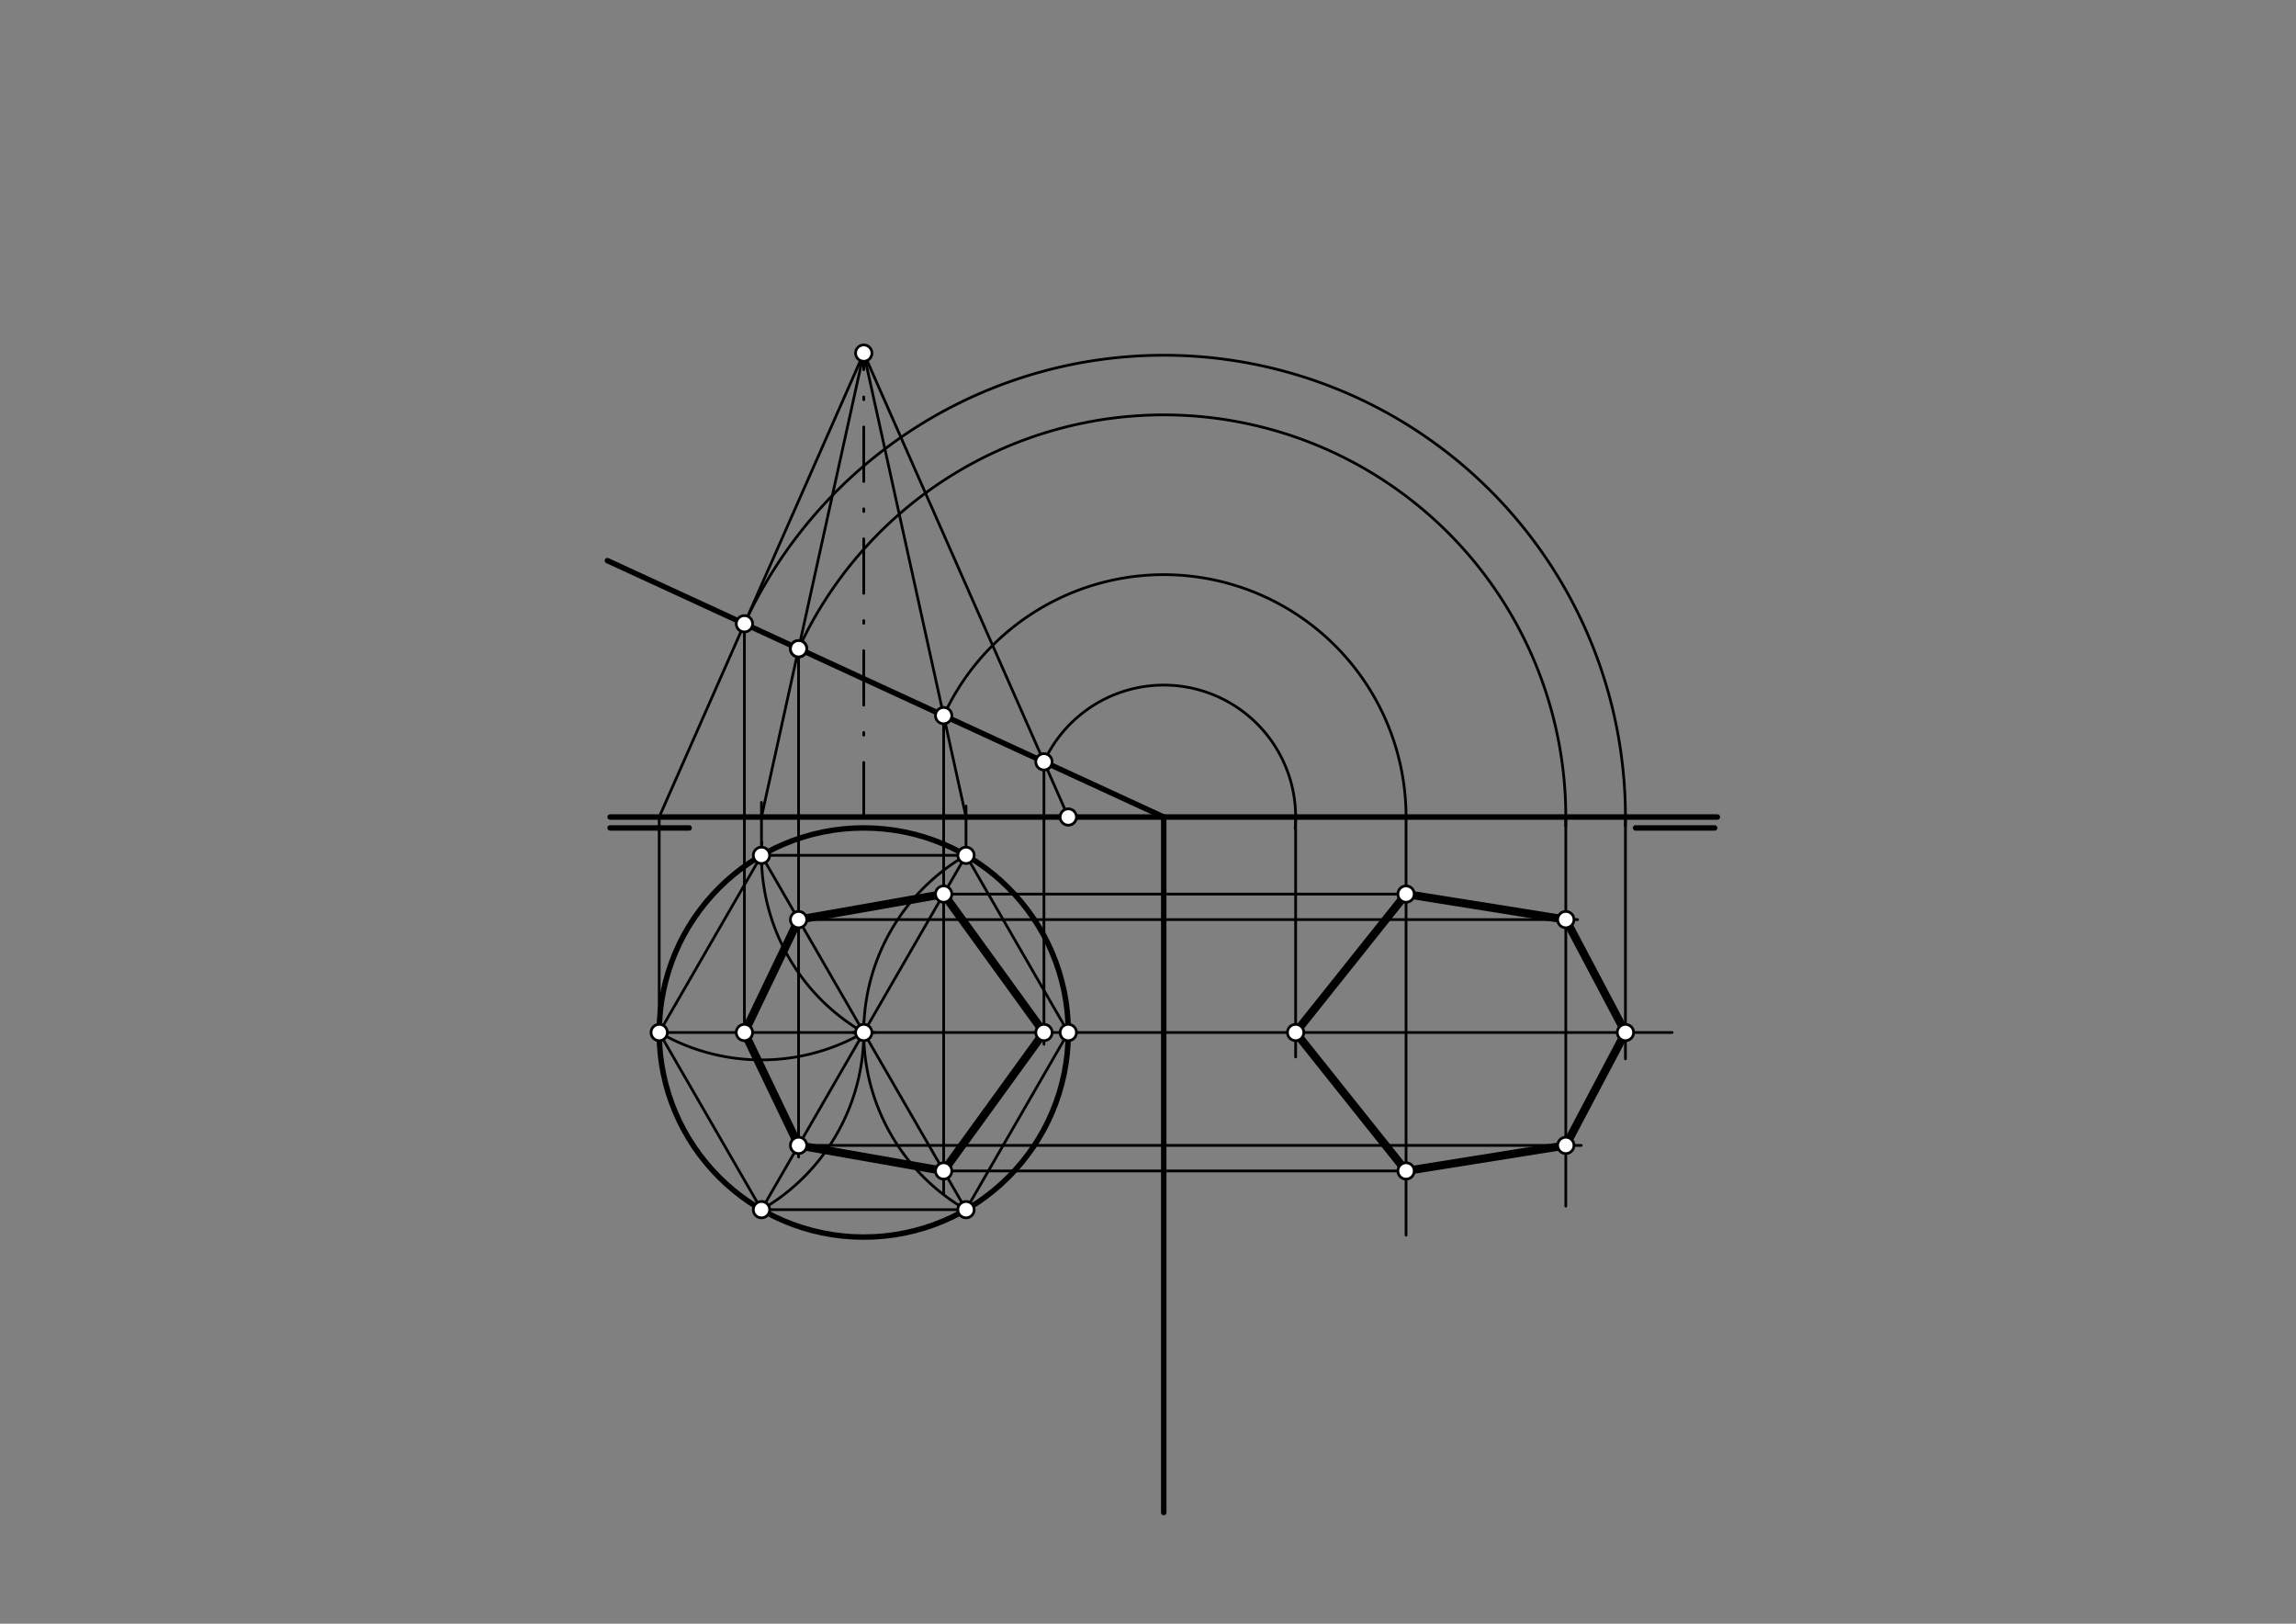 <svg xmlns="http://www.w3.org/2000/svg" class="svg--1it" height="100%" preserveAspectRatio="xMidYMid meet" viewBox="0 0 841.89 595.276" width="100%"><rect x="0" y="0" width="841.89" height="595.276" fill="#808080" stroke="none"/><defs><marker id="marker-arrow" markerHeight="16" markerUnits="userSpaceOnUse" markerWidth="24" orient="auto-start-reverse" refX="24" refY="4" viewBox="0 0 24 8"><path d="M 0 0 L 24 4 L 0 8 z" stroke="inherit"></path></marker></defs><g class="aux-layer--1FB"></g><g class="main-layer--3Vd"><g class="element--2qn"><line stroke="#000000" stroke-dasharray="none" stroke-linecap="round" stroke-width="2" x1="223.717" x2="629.717" y1="299.533" y2="299.533"></line></g><g class="element--2qn"><line stroke="#000000" stroke-dasharray="none" stroke-linecap="round" stroke-width="2" x1="628.717" x2="599.717" y1="303.533" y2="303.533"></line></g><g class="element--2qn"><line stroke="#000000" stroke-dasharray="none" stroke-linecap="round" stroke-width="2" x1="252.717" x2="223.717" y1="303.533" y2="303.533"></line></g><g class="element--2qn"><line stroke="#000000" stroke-dasharray="none" stroke-linecap="round" stroke-width="2" x1="426.717" x2="426.717" y1="299.533" y2="554.533"></line></g><g class="element--2qn"><line stroke="#000000" stroke-dasharray="none" stroke-linecap="round" stroke-width="2" x1="426.717" x2="222.717" y1="299.533" y2="205.533"></line></g><g class="element--2qn"><g class="center--1s5"><line x1="312.717" y1="378.533" x2="320.717" y2="378.533" stroke="#000000" stroke-width="1" stroke-linecap="round"></line><line x1="316.717" y1="374.533" x2="316.717" y2="382.533" stroke="#000000" stroke-width="1" stroke-linecap="round"></line><circle class="hit--230" cx="316.717" cy="378.533" r="4" stroke="none" fill="transparent"></circle></g><circle cx="316.717" cy="378.533" fill="none" r="75" stroke="#000000" stroke-dasharray="none" stroke-width="2"></circle></g><g class="element--2qn"><path d="M 354.217 443.485 A 75 75 0 0 1 354.217 313.581" fill="none" stroke="#000000" stroke-dasharray="none" stroke-linecap="round" stroke-width="1"></path></g><g class="element--2qn"><path d="M 316.717 378.533 A 75 75 0 0 1 279.373 308.736" fill="none" stroke="#000000" stroke-dasharray="none" stroke-linecap="round" stroke-width="1"></path></g><g class="element--2qn"><path d="M 316.717 378.533 A 75 75 0 0 1 240.024 377.526" fill="none" stroke="#000000" stroke-dasharray="none" stroke-linecap="round" stroke-width="1"></path></g><g class="element--2qn"><path d="M 316.717 378.533 A 75 75 0 0 1 276.633 444.91" fill="none" stroke="#000000" stroke-dasharray="none" stroke-linecap="round" stroke-width="1"></path></g><g class="element--2qn"><line stroke="#000000" stroke-dasharray="none" stroke-linecap="round" stroke-width="1" x1="391.717" x2="354.217" y1="378.533" y2="313.581"></line></g><g class="element--2qn"><line stroke="#000000" stroke-dasharray="none" stroke-linecap="round" stroke-width="1" x1="354.217" x2="279.217" y1="313.581" y2="313.581"></line></g><g class="element--2qn"><line stroke="#000000" stroke-dasharray="none" stroke-linecap="round" stroke-width="1" x1="279.217" x2="241.717" y1="313.581" y2="378.533"></line></g><g class="element--2qn"><line stroke="#000000" stroke-dasharray="none" stroke-linecap="round" stroke-width="1" x1="241.717" x2="279.217" y1="378.533" y2="443.485"></line></g><g class="element--2qn"><line stroke="#000000" stroke-dasharray="none" stroke-linecap="round" stroke-width="1" x1="279.217" x2="354.217" y1="443.485" y2="443.485"></line></g><g class="element--2qn"><line stroke="#000000" stroke-dasharray="none" stroke-linecap="round" stroke-width="1" x1="354.217" x2="391.717" y1="443.485" y2="378.533"></line></g><g class="element--2qn"><line stroke="#000000" stroke-dasharray="none" stroke-linecap="round" stroke-width="1" x1="391.717" x2="241.717" y1="378.533" y2="378.533"></line></g><g class="element--2qn"><line stroke="#000000" stroke-dasharray="none" stroke-linecap="round" stroke-width="1" x1="354.217" x2="279.217" y1="443.485" y2="313.581"></line></g><g class="element--2qn"><line stroke="#000000" stroke-dasharray="none" stroke-linecap="round" stroke-width="1" x1="279.217" x2="354.217" y1="443.485" y2="313.581"></line></g><g class="element--2qn"><line stroke="#000000" stroke-dasharray="20, 10, 1, 10" stroke-linecap="round" stroke-width="1" x1="316.717" x2="316.717" y1="299.533" y2="129.455"></line></g><g class="element--2qn"><line stroke="#000000" stroke-dasharray="none" stroke-linecap="round" stroke-width="1" x1="241.717" x2="241.717" y1="378.533" y2="299.533"></line></g><g class="element--2qn"><line stroke="#000000" stroke-dasharray="none" stroke-linecap="round" stroke-width="1" x1="279.217" x2="279.217" y1="313.581" y2="294.189"></line></g><g class="element--2qn"><line stroke="#000000" stroke-dasharray="none" stroke-linecap="round" stroke-width="1" x1="354.217" x2="354.217" y1="313.581" y2="295.522"></line></g><g class="element--2qn"><line stroke="#000000" stroke-dasharray="none" stroke-linecap="round" stroke-width="1" x1="241.717" x2="316.717" y1="299.533" y2="129.455"></line></g><g class="element--2qn"><line stroke="#000000" stroke-dasharray="none" stroke-linecap="round" stroke-width="1" x1="316.717" x2="391.717" y1="129.455" y2="299.533"></line></g><g class="element--2qn"><line stroke="#000000" stroke-dasharray="none" stroke-linecap="round" stroke-width="1" x1="354.217" x2="316.717" y1="299.533" y2="129.455"></line></g><g class="element--2qn"><line stroke="#000000" stroke-dasharray="none" stroke-linecap="round" stroke-width="1" x1="316.717" x2="279.217" y1="129.455" y2="299.533"></line></g><g class="element--2qn"><line stroke="#000000" stroke-dasharray="none" stroke-linecap="round" stroke-width="1" x1="272.959" x2="272.959" y1="228.684" y2="381.522"></line></g><g class="element--2qn"><line stroke="#000000" stroke-dasharray="none" stroke-linecap="round" stroke-width="1" x1="292.82" x2="292.82" y1="237.836" y2="424.189"></line></g><g class="element--2qn"><line stroke="#000000" stroke-dasharray="none" stroke-linecap="round" stroke-width="1" x1="346.018" x2="346.018" y1="262.349" y2="437.522"></line></g><g class="element--2qn"><line stroke="#000000" stroke-dasharray="none" stroke-linecap="round" stroke-width="1" x1="382.791" x2="382.791" y1="279.293" y2="382.856"></line></g><g class="element--2qn"><line stroke="#000000" stroke-dasharray="none" stroke-linecap="round" stroke-width="3" x1="382.791" x2="346.018" y1="378.533" y2="327.782"></line></g><g class="element--2qn"><line stroke="#000000" stroke-dasharray="none" stroke-linecap="round" stroke-width="3" x1="346.018" x2="292.82" y1="327.782" y2="337.143"></line></g><g class="element--2qn"><line stroke="#000000" stroke-dasharray="none" stroke-linecap="round" stroke-width="3" x1="292.82" x2="272.959" y1="337.143" y2="378.533"></line></g><g class="element--2qn"><line stroke="#000000" stroke-dasharray="none" stroke-linecap="round" stroke-width="3" x1="272.959" x2="292.82" y1="378.533" y2="419.923"></line></g><g class="element--2qn"><line stroke="#000000" stroke-dasharray="none" stroke-linecap="round" stroke-width="3" x1="292.82" x2="346.018" y1="419.923" y2="429.285"></line></g><g class="element--2qn"><line stroke="#000000" stroke-dasharray="none" stroke-linecap="round" stroke-width="3" x1="346.018" x2="382.791" y1="429.285" y2="378.533"></line></g><g class="element--2qn"><path d="M 382.791 279.293 A 48.364 48.364 0 0 1 474.898 303.734" fill="none" stroke="#000000" stroke-dasharray="none" stroke-linecap="round" stroke-width="1"></path></g><g class="element--2qn"><path d="M 272.959 228.684 A 169.296 169.296 0 0 1 595.983 302.66" fill="none" stroke="#000000" stroke-dasharray="none" stroke-linecap="round" stroke-width="1"></path></g><g class="element--2qn"><line stroke="#000000" stroke-dasharray="none" stroke-linecap="round" stroke-width="1" x1="391.717" x2="613.133" y1="378.533" y2="378.533"></line></g><g class="element--2qn"><line stroke="#000000" stroke-dasharray="none" stroke-linecap="round" stroke-width="1" x1="475.081" x2="475.081" y1="299.533" y2="387.522"></line></g><g class="element--2qn"><line stroke="#000000" stroke-dasharray="none" stroke-linecap="round" stroke-width="1" x1="596.012" x2="596.012" y1="299.533" y2="388.189"></line></g><g class="element--2qn"><path d="M 346.018 262.349 A 88.854 88.854 0 0 1 515.57 299.533" fill="none" stroke="#000000" stroke-dasharray="none" stroke-linecap="round" stroke-width="1"></path></g><g class="element--2qn"><line stroke="#000000" stroke-dasharray="none" stroke-linecap="round" stroke-width="1" x1="515.57" x2="515.57" y1="299.533" y2="452.856"></line></g><g class="element--2qn"><line stroke="#000000" stroke-dasharray="none" stroke-linecap="round" stroke-width="1" x1="346.018" x2="520.467" y1="327.782" y2="327.782"></line></g><g class="element--2qn"><line stroke="#000000" stroke-dasharray="none" stroke-linecap="round" stroke-width="1" x1="346.018" x2="520.467" y1="429.285" y2="429.285"></line></g><g class="element--2qn"><path d="M 292.82 237.836 A 147.427 147.427 0 0 1 574.109 302.732" fill="none" stroke="#000000" stroke-dasharray="none" stroke-linecap="round" stroke-width="1"></path></g><g class="element--2qn"><line stroke="#000000" stroke-dasharray="none" stroke-linecap="round" stroke-width="1" x1="574.144" x2="574.144" y1="299.533" y2="442.189"></line></g><g class="element--2qn"><line stroke="#000000" stroke-dasharray="none" stroke-linecap="round" stroke-width="1" x1="292.82" x2="578.467" y1="337.143" y2="337.143"></line></g><g class="element--2qn"><line stroke="#000000" stroke-dasharray="none" stroke-linecap="round" stroke-width="1" x1="292.82" x2="579.8" y1="419.923" y2="419.923"></line></g><g class="element--2qn"><line stroke="#000000" stroke-dasharray="none" stroke-linecap="round" stroke-width="3" x1="475.081" x2="515.57" y1="378.533" y2="429.285"></line></g><g class="element--2qn"><line stroke="#000000" stroke-dasharray="none" stroke-linecap="round" stroke-width="3" x1="515.57" x2="574.144" y1="429.285" y2="419.923"></line></g><g class="element--2qn"><line stroke="#000000" stroke-dasharray="none" stroke-linecap="round" stroke-width="3" x1="574.144" x2="596.012" y1="419.923" y2="378.533"></line></g><g class="element--2qn"><line stroke="#000000" stroke-dasharray="none" stroke-linecap="round" stroke-width="3" x1="596.012" x2="574.144" y1="378.533" y2="337.143"></line></g><g class="element--2qn"><line stroke="#000000" stroke-dasharray="none" stroke-linecap="round" stroke-width="3" x1="574.144" x2="515.57" y1="337.143" y2="327.782"></line></g><g class="element--2qn"><line stroke="#000000" stroke-dasharray="none" stroke-linecap="round" stroke-width="3" x1="515.57" x2="475.081" y1="327.782" y2="378.533"></line></g><g class="element--2qn"><circle cx="316.717" cy="378.533" r="3" stroke="#000000" stroke-width="1" fill="#ffffff"></circle>}</g><g class="element--2qn"><circle cx="391.717" cy="378.533" r="3" stroke="#000000" stroke-width="1" fill="#ffffff"></circle>}</g><g class="element--2qn"><circle cx="391.717" cy="299.533" r="3" stroke="#000000" stroke-width="1" fill="#ffffff"></circle>}</g><g class="element--2qn"><circle cx="354.217" cy="443.485" r="3" stroke="#000000" stroke-width="1" fill="#ffffff"></circle>}</g><g class="element--2qn"><circle cx="354.217" cy="313.581" r="3" stroke="#000000" stroke-width="1" fill="#ffffff"></circle>}</g><g class="element--2qn"><circle cx="279.217" cy="313.581" r="3" stroke="#000000" stroke-width="1" fill="#ffffff"></circle>}</g><g class="element--2qn"><circle cx="241.717" cy="378.533" r="3" stroke="#000000" stroke-width="1" fill="#ffffff"></circle>}</g><g class="element--2qn"><circle cx="279.217" cy="443.485" r="3" stroke="#000000" stroke-width="1" fill="#ffffff"></circle>}</g><g class="element--2qn"><circle cx="316.717" cy="129.455" r="3" stroke="#000000" stroke-width="1" fill="#ffffff"></circle>}</g><g class="element--2qn"><circle cx="382.791" cy="279.293" r="3" stroke="#000000" stroke-width="1" fill="#ffffff"></circle>}</g><g class="element--2qn"><circle cx="346.018" cy="262.349" r="3" stroke="#000000" stroke-width="1" fill="#ffffff"></circle>}</g><g class="element--2qn"><circle cx="292.82" cy="237.836" r="3" stroke="#000000" stroke-width="1" fill="#ffffff"></circle>}</g><g class="element--2qn"><circle cx="272.959" cy="228.684" r="3" stroke="#000000" stroke-width="1" fill="#ffffff"></circle>}</g><g class="element--2qn"><circle cx="272.959" cy="378.533" r="3" stroke="#000000" stroke-width="1" fill="#ffffff"></circle>}</g><g class="element--2qn"><circle cx="292.82" cy="237.836" r="3" stroke="#000000" stroke-width="1" fill="#ffffff"></circle>}</g><g class="element--2qn"><circle cx="292.82" cy="337.143" r="3" stroke="#000000" stroke-width="1" fill="#ffffff"></circle>}</g><g class="element--2qn"><circle cx="292.82" cy="419.923" r="3" stroke="#000000" stroke-width="1" fill="#ffffff"></circle>}</g><g class="element--2qn"><circle cx="346.018" cy="327.782" r="3" stroke="#000000" stroke-width="1" fill="#ffffff"></circle>}</g><g class="element--2qn"><circle cx="346.018" cy="429.285" r="3" stroke="#000000" stroke-width="1" fill="#ffffff"></circle>}</g><g class="element--2qn"><circle cx="382.791" cy="378.533" r="3" stroke="#000000" stroke-width="1" fill="#ffffff"></circle>}</g><g class="element--2qn"><circle cx="475.081" cy="378.533" r="3" stroke="#000000" stroke-width="1" fill="#ffffff"></circle>}</g><g class="element--2qn"><circle cx="596.012" cy="378.533" r="3" stroke="#000000" stroke-width="1" fill="#ffffff"></circle>}</g><g class="element--2qn"><circle cx="515.57" cy="327.782" r="3" stroke="#000000" stroke-width="1" fill="#ffffff"></circle>}</g><g class="element--2qn"><circle cx="515.57" cy="429.285" r="3" stroke="#000000" stroke-width="1" fill="#ffffff"></circle>}</g><g class="element--2qn"><circle cx="574.144" cy="419.923" r="3" stroke="#000000" stroke-width="1" fill="#ffffff"></circle>}</g><g class="element--2qn"><circle cx="574.144" cy="337.143" r="3" stroke="#000000" stroke-width="1" fill="#ffffff"></circle>}</g></g><g class="snaps-layer--2PT"></g><g class="temp-layer--rAP"></g></svg>